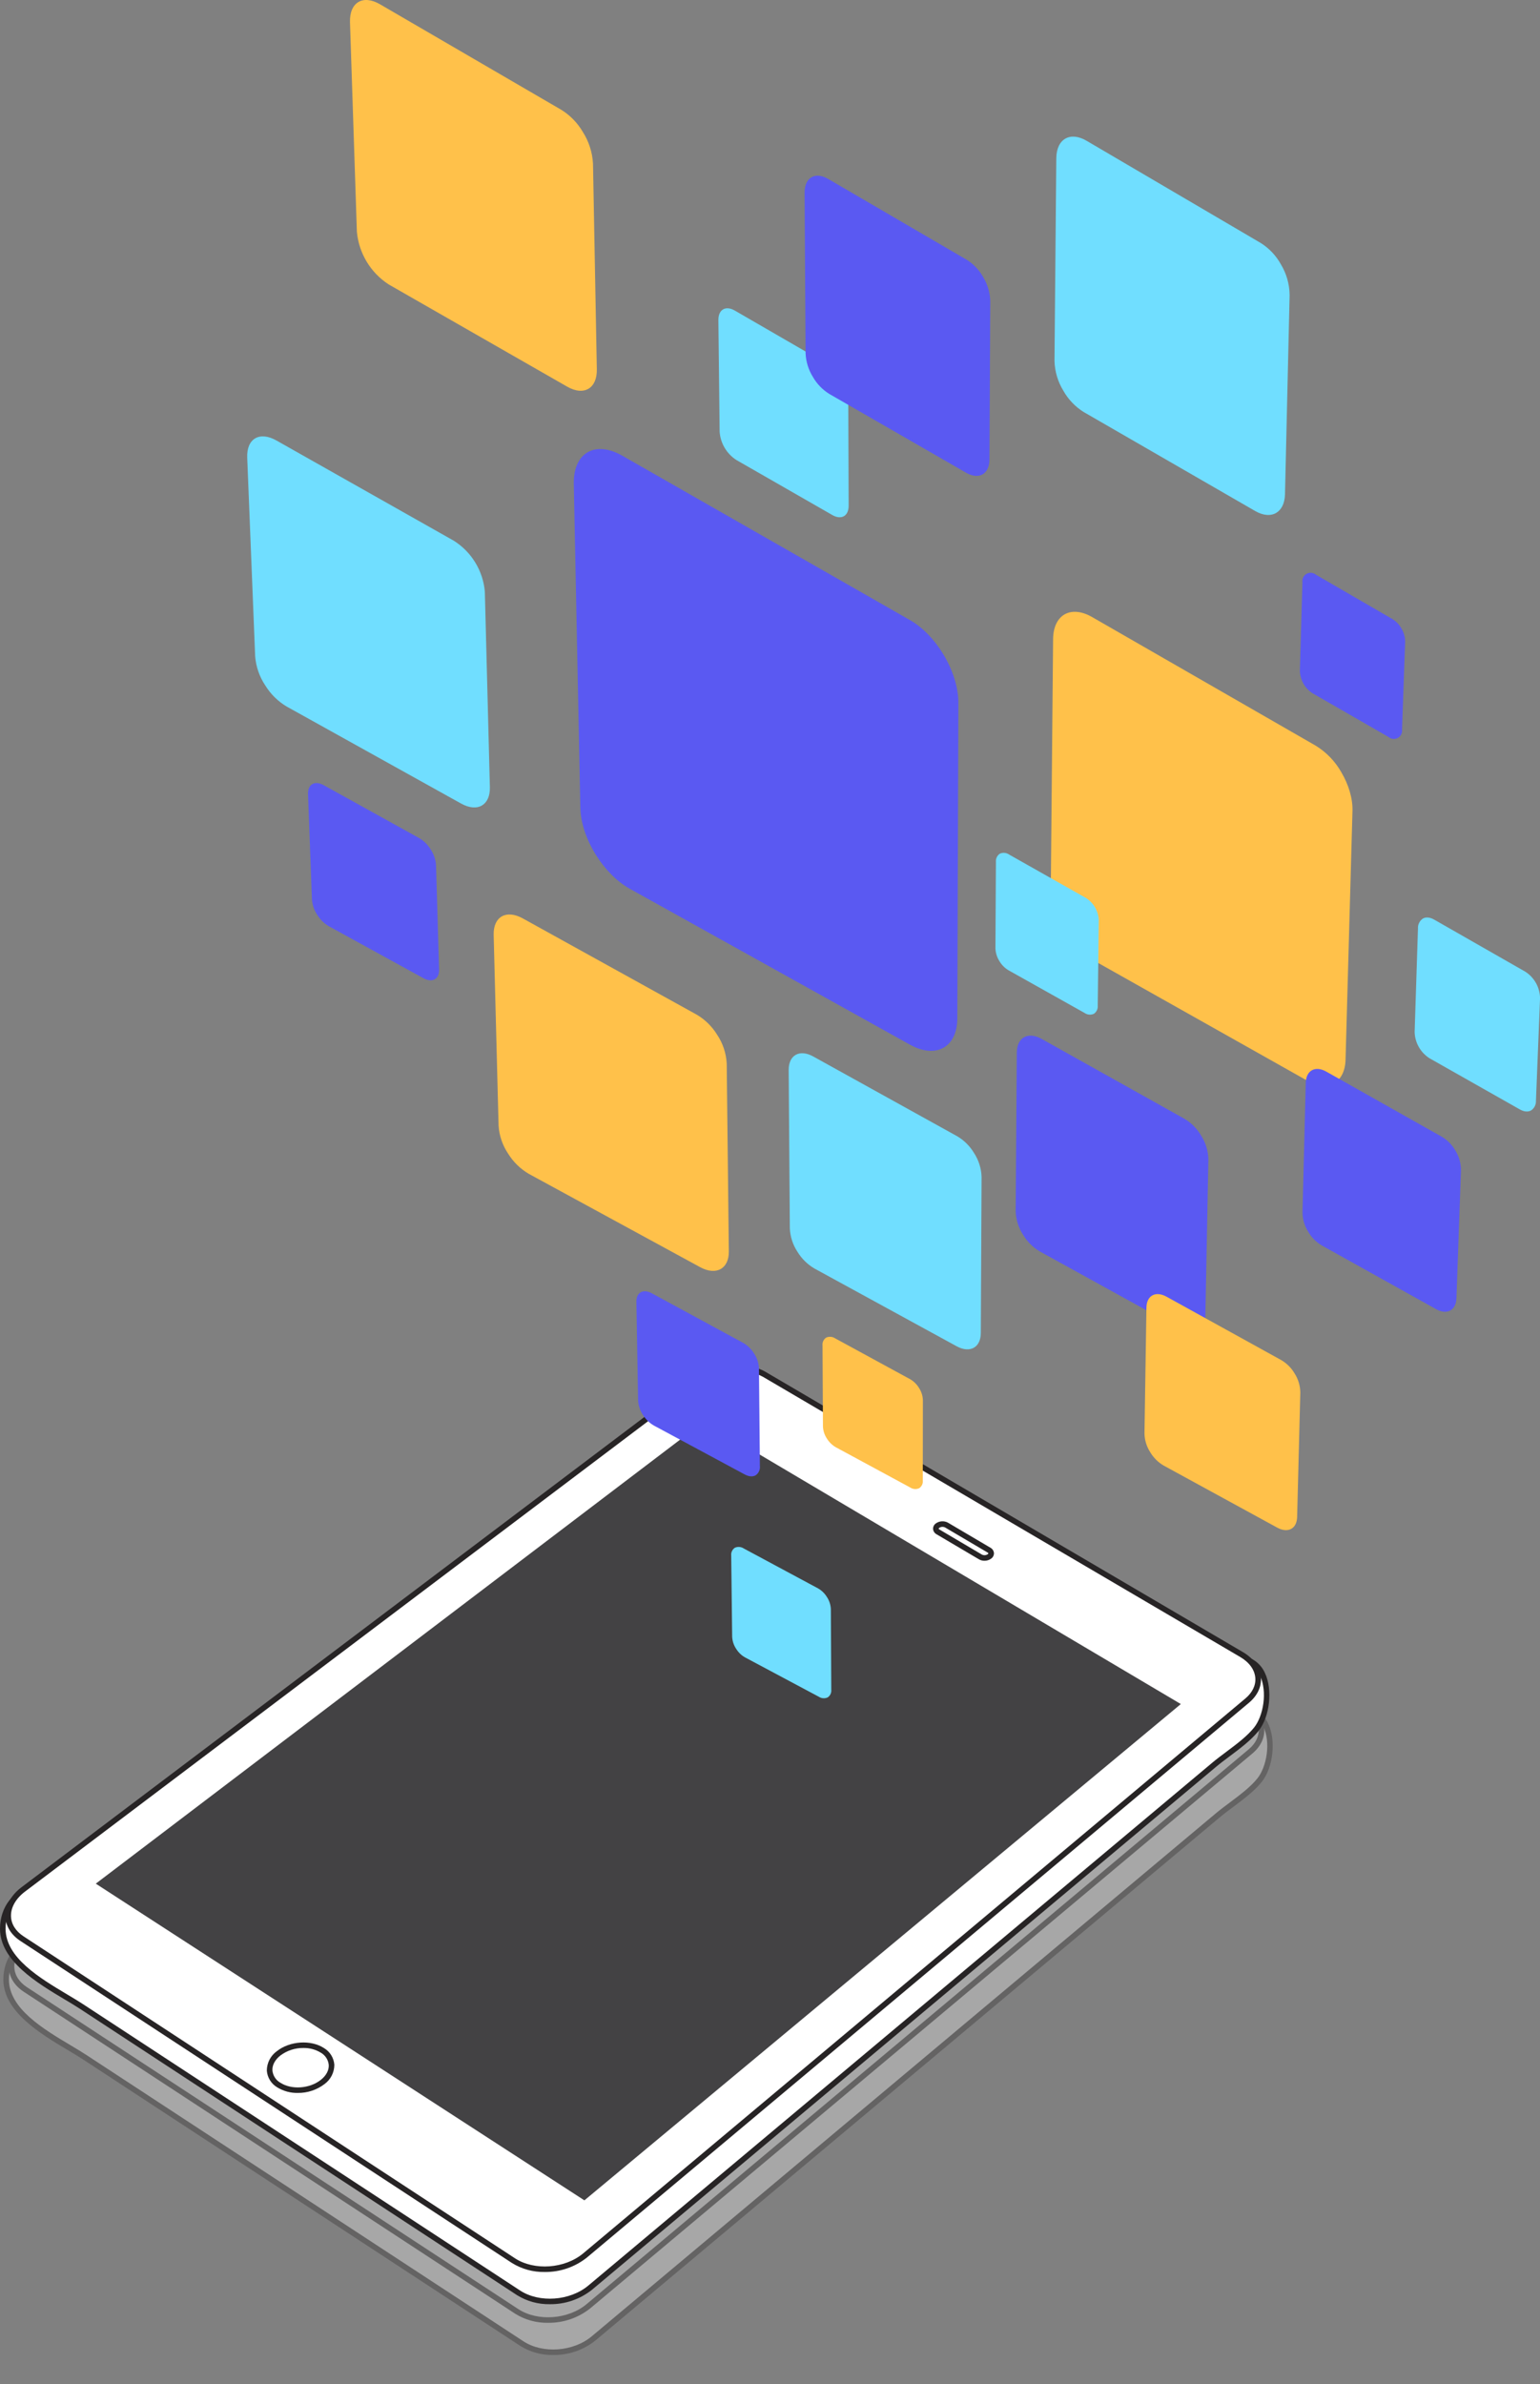 <svg width="201" height="311" viewBox="0 0 201 311" fill="none" xmlns="http://www.w3.org/2000/svg">
<rect x="0" y="0" width="201" height="311" fill="#808080" stroke="none"/>
<g opacity="0.31">
<path d="M161.913 222.945C161.386 222.96 160.869 223.094 160.401 223.337C159.933 223.579 159.525 223.924 159.208 224.346L100.891 190.13C98.487 188.719 94.75 188.931 92.532 190.604L7.215 254.98C6.922 254.518 6.521 254.134 6.046 253.862C5.572 253.589 5.038 253.436 4.491 253.417C2.453 253.417 0.801 255.569 0.801 258.224C0.801 263.03 7.579 266.082 11.066 268.365L28.879 280.029L49.442 293.493L64.759 303.523L68.117 305.721C70.763 307.453 74.953 307.151 77.462 305.05L83.111 300.319L97.422 288.333L116.459 272.389L136.29 255.781L152.979 241.804L158.916 236.832C160.639 235.389 163.026 233.928 164.399 232.215C166.488 229.609 166.537 222.945 161.913 222.945Z" fill="white"/>
<path d="M72.195 307.205C70.686 307.232 69.2 306.822 67.918 306.026L10.867 268.67C10.277 268.284 9.586 267.872 8.855 267.436C5.302 265.317 0.437 262.416 0.437 258.224C0.437 255.372 2.256 253.052 4.491 253.052C5.033 253.066 5.565 253.201 6.048 253.447C6.531 253.692 6.953 254.042 7.284 254.471L92.312 190.314C94.631 188.564 98.562 188.341 101.075 189.816L159.132 223.879C159.558 223.397 160.097 223.03 160.701 222.811C161.305 222.591 161.954 222.526 162.59 222.622C163.225 222.718 163.827 222.971 164.339 223.359C164.852 223.747 165.259 224.256 165.524 224.842C166.572 227.025 166.179 230.576 164.684 232.443C163.723 233.641 162.312 234.697 160.946 235.718C160.303 236.199 159.696 236.654 159.15 237.111L77.695 305.329C76.132 306.568 74.19 307.231 72.195 307.205ZM4.491 253.781C2.657 253.781 1.165 255.774 1.165 258.224C1.165 262.002 5.636 264.668 9.228 266.81C9.966 267.251 10.664 267.666 11.265 268.06L68.317 305.417C70.836 307.066 74.833 306.776 77.228 304.771L158.682 236.552C159.244 236.082 159.859 235.622 160.51 235.135C161.839 234.141 163.213 233.113 164.115 231.987C165.308 230.499 165.91 227.328 164.867 225.157C164.622 224.585 164.208 224.101 163.68 223.77C163.152 223.44 162.535 223.279 161.913 223.309C161.44 223.325 160.977 223.447 160.557 223.666C160.138 223.886 159.773 224.197 159.49 224.576C159.435 224.644 159.358 224.689 159.272 224.705C159.187 224.72 159.099 224.704 159.024 224.66L100.707 190.444C98.424 189.105 94.856 189.307 92.751 190.895L7.434 255.271C7.395 255.3 7.35 255.321 7.303 255.333C7.256 255.345 7.206 255.347 7.158 255.34C7.11 255.332 7.064 255.315 7.022 255.289C6.981 255.263 6.945 255.229 6.917 255.189C6.656 254.776 6.299 254.432 5.877 254.187C5.455 253.942 4.979 253.802 4.491 253.781Z" fill="#272425"/>
<path d="M67.449 301.52L3.306 259.521C0.836 257.903 0.919 255.025 3.478 253.094L91.864 186.403C94.082 184.73 97.819 184.518 100.223 185.929L162.493 222.464C165.054 223.967 165.387 226.652 163.224 228.464L76.793 300.849C74.284 302.95 70.094 303.252 67.449 301.52Z" fill="white"/>
<path d="M71.526 303.004C70.017 303.031 68.532 302.621 67.249 301.825L3.106 259.825C1.882 259.024 1.184 257.89 1.143 256.632C1.096 255.248 1.868 253.853 3.259 252.803L91.644 186.113C93.963 184.363 97.894 184.14 100.407 185.615L162.677 222.15C164.049 222.956 164.898 224.152 165.005 225.434C165.106 226.647 164.557 227.822 163.457 228.743L77.027 301.128C75.464 302.367 73.521 303.03 71.526 303.004ZM67.648 301.216C70.168 302.865 74.165 302.575 76.559 300.57L162.99 228.185C163.902 227.42 164.36 226.465 164.279 225.495C164.191 224.437 163.491 223.472 162.309 222.778L100.038 186.243C97.756 184.904 94.187 185.106 92.083 186.694L3.698 253.385C2.498 254.289 1.832 255.464 1.871 256.608C1.904 257.622 2.485 258.548 3.505 259.216L67.648 301.216Z" fill="#272425"/>
<path d="M76.711 293.659L12.937 252.347L92.315 192.065L154.557 228.918L76.711 293.659Z" fill="#CAA2EE"/>
<path d="M76.711 294.023C76.64 294.023 76.572 294.003 76.513 293.965L12.738 252.653C12.689 252.621 12.649 252.578 12.62 252.527C12.591 252.476 12.575 252.419 12.572 252.361C12.57 252.303 12.582 252.245 12.607 252.192C12.632 252.139 12.67 252.093 12.716 252.057L92.095 191.774C92.152 191.731 92.222 191.705 92.294 191.701C92.366 191.697 92.438 191.714 92.501 191.751L154.742 228.605C154.793 228.634 154.835 228.676 154.866 228.725C154.897 228.775 154.915 228.831 154.92 228.889C154.925 228.947 154.915 229.006 154.893 229.059C154.87 229.113 154.835 229.161 154.79 229.198L76.944 293.939C76.878 293.994 76.796 294.023 76.711 294.023ZM13.57 252.324L76.684 293.208L153.927 228.968L92.34 192.503L13.57 252.324Z" fill="#272425"/>
<path d="M42.546 278.22C40.973 279.474 38.406 279.65 36.818 278.612C35.232 277.576 35.228 275.726 36.803 274.48C38.374 273.237 40.927 273.064 42.511 274.092C44.097 275.121 44.115 276.969 42.546 278.22Z" fill="white"/>
<path d="M39.3 279.647C38.355 279.666 37.424 279.412 36.619 278.917C36.233 278.69 35.907 278.372 35.672 277.991C35.435 277.61 35.295 277.177 35.264 276.73C35.265 276.233 35.385 275.744 35.614 275.303C35.842 274.862 36.173 274.482 36.578 274.194C38.258 272.865 41.009 272.683 42.709 273.786C43.097 274.013 43.423 274.33 43.661 274.711C43.898 275.091 44.04 275.524 44.073 275.971C44.074 276.466 43.956 276.954 43.73 277.395C43.504 277.836 43.176 278.216 42.774 278.505C41.774 279.259 40.553 279.661 39.3 279.647ZM40.032 273.782C38.95 273.771 37.895 274.116 37.029 274.765C36.329 275.319 35.96 276.006 35.991 276.697C36.02 277.028 36.128 277.348 36.306 277.628C36.485 277.909 36.729 278.142 37.017 278.307C38.482 279.265 40.861 279.097 42.319 277.935C43.015 277.38 43.379 276.696 43.346 276.006C43.316 275.675 43.207 275.355 43.027 275.075C42.847 274.795 42.602 274.562 42.313 274.397C41.627 273.979 40.836 273.766 40.032 273.782Z" fill="#272425"/>
<path d="M128.401 209.728L122.862 206.459C122.785 206.426 122.719 206.374 122.67 206.306C122.621 206.239 122.591 206.159 122.584 206.076C122.577 205.993 122.592 205.91 122.629 205.835C122.666 205.76 122.723 205.697 122.793 205.652L122.804 205.643C122.975 205.523 123.175 205.453 123.383 205.44C123.592 205.428 123.799 205.474 123.983 205.573L129.52 208.837C129.597 208.869 129.664 208.922 129.713 208.989C129.763 209.057 129.793 209.137 129.801 209.22C129.809 209.304 129.793 209.388 129.757 209.463C129.721 209.538 129.664 209.603 129.594 209.648L129.583 209.657C129.412 209.778 129.211 209.849 129.002 209.862C128.793 209.874 128.585 209.828 128.401 209.728Z" fill="white"/>
<path d="M128.929 210.225C128.68 210.228 128.434 210.165 128.217 210.042L122.677 206.772C122.55 206.705 122.443 206.607 122.363 206.487C122.283 206.368 122.234 206.23 122.219 206.087C122.214 205.948 122.242 205.809 122.303 205.683C122.364 205.557 122.454 205.448 122.567 205.366C122.796 205.198 123.069 205.099 123.352 205.08C123.635 205.061 123.918 205.123 124.168 205.259L129.705 208.523C129.832 208.591 129.941 208.69 130.021 208.809C130.101 208.929 130.151 209.067 130.166 209.211C130.172 209.35 130.144 209.489 130.084 209.615C130.024 209.741 129.934 209.85 129.822 209.933C129.565 210.127 129.251 210.23 128.929 210.225ZM123.452 205.803C123.302 205.799 123.154 205.842 123.03 205.929C122.967 205.979 122.945 206.018 122.946 206.038C122.948 206.062 122.98 206.105 123.047 206.145L128.587 209.415C128.707 209.476 128.842 209.505 128.977 209.498C129.112 209.49 129.243 209.447 129.356 209.373C129.423 209.32 129.441 209.281 129.439 209.262C129.438 209.236 129.405 209.191 129.335 209.15L123.798 205.886C123.692 205.829 123.573 205.8 123.452 205.803Z" fill="#272425"/>
</g>
<path d="M161.477 216.317C160.95 216.332 160.433 216.466 159.964 216.709C159.496 216.951 159.088 217.296 158.772 217.718L100.455 183.502C98.051 182.091 94.314 182.303 92.095 183.976L6.778 248.352C6.485 247.89 6.084 247.506 5.61 247.234C5.135 246.961 4.602 246.808 4.055 246.788C2.017 246.788 0.364 248.941 0.364 251.596C0.364 256.402 7.142 259.454 10.63 261.737L28.442 273.401L49.005 286.865L64.323 296.894L67.681 299.093C70.326 300.825 74.516 300.523 77.025 298.422L82.674 293.69L96.985 281.705L116.023 265.761L135.853 249.153L152.543 235.176L158.48 230.204C160.202 228.761 162.59 227.3 163.963 225.587C166.051 222.981 166.101 216.317 161.477 216.317Z" fill="white"/>
<path d="M71.758 300.577C70.249 300.604 68.764 300.194 67.481 299.398L10.43 262.042C9.841 261.656 9.15 261.244 8.418 260.808C4.866 258.689 9.70122e-05 255.788 0 251.596C0 248.744 1.819 246.424 4.055 246.424C4.596 246.438 5.128 246.573 5.611 246.818C6.094 247.064 6.517 247.414 6.848 247.843L91.876 183.685C94.194 181.936 98.125 181.712 100.639 183.187L158.695 217.251C159.121 216.769 159.661 216.402 160.265 216.183C160.869 215.963 161.518 215.898 162.154 215.994C162.789 216.09 163.391 216.343 163.903 216.731C164.416 217.119 164.823 217.628 165.088 218.214C166.136 220.397 165.743 223.948 164.247 225.814C163.286 227.013 161.875 228.069 160.509 229.091C159.867 229.572 159.26 230.026 158.714 230.483L77.259 298.701C75.696 299.94 73.753 300.603 71.758 300.577ZM4.055 247.153C2.221 247.153 0.728 249.146 0.728 251.596C0.728 255.374 5.199 258.04 8.792 260.182C9.53 260.623 10.227 261.038 10.829 261.433L67.88 298.789C70.399 300.438 74.397 300.148 76.791 298.143L158.246 229.924C158.807 229.454 159.422 228.995 160.073 228.508C161.402 227.514 162.776 226.485 163.679 225.359C164.871 223.871 165.473 220.7 164.431 218.529C164.186 217.957 163.771 217.473 163.243 217.143C162.715 216.812 162.099 216.651 161.477 216.681C161.004 216.697 160.54 216.819 160.121 217.038C159.701 217.257 159.337 217.568 159.054 217.948C158.999 218.015 158.922 218.061 158.836 218.076C158.751 218.092 158.662 218.076 158.587 218.032L100.27 183.816C97.988 182.477 94.419 182.679 92.314 184.267L6.998 248.642C6.959 248.672 6.914 248.693 6.867 248.705C6.819 248.717 6.77 248.719 6.722 248.711C6.673 248.704 6.627 248.687 6.586 248.661C6.544 248.635 6.508 248.601 6.48 248.561C6.22 248.148 5.863 247.804 5.441 247.559C5.018 247.313 4.543 247.174 4.055 247.153Z" fill="#272425"/>
<path d="M67.013 294.892L2.869 252.892C0.399 251.275 0.483 248.396 3.042 246.466L91.427 179.775C93.645 178.101 97.382 177.89 99.786 179.3L162.056 215.836C164.618 217.339 164.951 220.024 162.787 221.836L76.357 294.221C73.848 296.322 69.657 296.624 67.013 294.892Z" fill="white"/>
<path d="M71.09 296.376C69.581 296.403 68.096 295.993 66.813 295.197L2.669 253.197C1.445 252.396 0.748 251.262 0.706 250.005C0.66 248.621 1.431 247.225 2.822 246.175L91.207 179.484C93.526 177.735 97.457 177.512 99.971 178.986L162.241 215.522C163.613 216.327 164.461 217.524 164.568 218.806C164.67 220.019 164.12 221.194 163.021 222.115L76.591 294.5C75.027 295.739 73.085 296.401 71.09 296.376ZM96.039 178.729C94.47 178.699 92.933 179.167 91.646 180.066L3.261 246.756C2.062 247.661 1.396 248.836 1.434 249.98C1.468 250.994 2.048 251.92 3.068 252.588L67.212 294.587C69.731 296.237 73.728 295.947 76.123 293.942L162.553 221.556C163.466 220.792 163.923 219.837 163.842 218.866C163.754 217.809 163.054 216.844 161.872 216.15L99.602 179.615C98.512 179.013 97.284 178.708 96.039 178.729Z" fill="#272425"/>
<path d="M76.275 287.031L12.501 245.719L91.879 185.436L154.122 222.29L76.275 287.031Z" fill="#434244"/>
<path d="M42.11 271.592C40.537 272.846 37.969 273.022 36.381 271.984C34.795 270.948 34.791 269.097 36.367 267.852C37.938 266.609 40.491 266.436 42.074 267.464C43.66 268.493 43.679 270.341 42.11 271.592Z" fill="white"/>
<path d="M38.864 273.019C37.918 273.038 36.987 272.784 36.182 272.289C35.796 272.062 35.471 271.744 35.235 271.363C34.999 270.982 34.859 270.549 34.827 270.102C34.829 269.605 34.949 269.116 35.177 268.675C35.406 268.234 35.736 267.854 36.141 267.566C37.822 266.237 40.572 266.054 42.273 267.158C42.66 267.385 42.986 267.702 43.224 268.083C43.462 268.463 43.603 268.896 43.637 269.343C43.637 269.838 43.519 270.326 43.293 270.767C43.067 271.208 42.739 271.588 42.337 271.876C41.338 272.631 40.116 273.033 38.864 273.019ZM39.596 267.154C38.514 267.143 37.458 267.488 36.593 268.137C35.892 268.692 35.523 269.378 35.555 270.069C35.583 270.401 35.691 270.72 35.87 271C36.048 271.281 36.292 271.514 36.581 271.679C38.046 272.637 40.425 272.469 41.883 271.307C42.578 270.753 42.943 270.068 42.909 269.379C42.88 269.047 42.77 268.727 42.59 268.447C42.41 268.167 42.165 267.934 41.876 267.769C41.19 267.351 40.399 267.138 39.596 267.154Z" fill="#272425"/>
<path d="M127.966 203.1L122.427 199.831C122.35 199.798 122.283 199.746 122.234 199.678C122.185 199.611 122.155 199.531 122.148 199.448C122.141 199.365 122.157 199.281 122.194 199.207C122.23 199.132 122.287 199.069 122.357 199.024L122.368 199.015C122.539 198.895 122.74 198.825 122.948 198.812C123.156 198.8 123.363 198.846 123.547 198.944L129.084 202.209C129.161 202.241 129.228 202.294 129.278 202.361C129.327 202.429 129.358 202.509 129.365 202.592C129.373 202.676 129.358 202.76 129.321 202.835C129.285 202.91 129.229 202.975 129.159 203.02L129.147 203.029C128.977 203.15 128.776 203.221 128.567 203.233C128.358 203.246 128.15 203.2 127.966 203.1Z" fill="white"/>
<path d="M128.492 203.597C128.243 203.6 127.997 203.537 127.78 203.414L122.241 200.144C122.114 200.076 122.006 199.978 121.926 199.859C121.846 199.739 121.797 199.602 121.783 199.459C121.777 199.319 121.806 199.181 121.867 199.055C121.927 198.929 122.018 198.82 122.131 198.738C122.36 198.57 122.632 198.471 122.915 198.452C123.199 198.433 123.482 198.495 123.731 198.631L129.268 201.895C129.395 201.963 129.504 202.061 129.584 202.181C129.665 202.301 129.714 202.439 129.729 202.583C129.735 202.722 129.707 202.861 129.647 202.987C129.587 203.113 129.497 203.222 129.385 203.305C129.128 203.499 128.814 203.602 128.492 203.597ZM128.15 202.787C128.27 202.848 128.405 202.877 128.54 202.87C128.676 202.862 128.806 202.819 128.92 202.745C128.986 202.692 129.004 202.653 129.003 202.634C129.001 202.608 128.968 202.563 128.898 202.522L123.361 199.258C123.241 199.197 123.107 199.169 122.972 199.176C122.837 199.184 122.706 199.226 122.594 199.3C122.53 199.35 122.508 199.389 122.51 199.41C122.511 199.434 122.544 199.477 122.611 199.517L128.15 202.787Z" fill="#272425"/>
<path d="M106.865 221.333L97.234 216.199C96.764 215.931 96.369 215.549 96.085 215.088C95.771 214.623 95.591 214.08 95.562 213.519L95.439 202.927C95.416 202.73 95.448 202.529 95.531 202.348C95.615 202.167 95.746 202.013 95.911 201.901C96.098 201.816 96.304 201.781 96.508 201.798C96.713 201.815 96.91 201.884 97.081 201.998L106.78 207.206C107.242 207.471 107.631 207.848 107.912 208.301C108.233 208.776 108.417 209.33 108.442 209.903L108.497 220.421C108.516 220.613 108.484 220.806 108.404 220.982C108.324 221.157 108.198 221.308 108.041 221.418C107.854 221.507 107.647 221.546 107.441 221.531C107.235 221.516 107.037 221.448 106.865 221.333Z" fill="#70DEFF"/>
<path d="M97.184 192.33L85.351 185.964C84.775 185.632 84.288 185.164 83.935 184.599C83.549 184.033 83.323 183.372 83.283 182.687L83.062 169.812C83.051 169.2 83.271 168.77 83.635 168.57C83.999 168.369 84.507 168.399 85.072 168.705L97.007 175.181C97.575 175.51 98.053 175.972 98.402 176.529C98.797 177.107 99.025 177.783 99.06 178.482L99.18 191.248C99.205 191.48 99.167 191.714 99.069 191.926C98.972 192.138 98.818 192.319 98.626 192.451C98.263 192.66 97.753 192.636 97.184 192.33Z" fill="#5A59F2"/>
<path d="M55.271 127.607L42.919 120.824C42.312 120.466 41.8 119.967 41.427 119.37C41.015 118.764 40.769 118.062 40.713 117.332L40.204 103.608C40.18 102.955 40.397 102.497 40.769 102.283C41.14 102.07 41.665 102.101 42.255 102.428L54.718 109.331C55.316 109.686 55.819 110.179 56.188 110.768C56.608 111.386 56.857 112.105 56.909 112.85L57.307 126.454C57.325 127.079 57.116 127.521 56.761 127.735C56.391 127.958 55.864 127.933 55.271 127.607Z" fill="#5A59F2"/>
<path d="M198.373 144.724L186.587 138.053C186.004 137.685 185.522 137.179 185.182 136.58C184.842 135.981 184.655 135.307 184.638 134.618L185.072 121.121C185.056 120.866 185.107 120.611 185.222 120.382C185.336 120.154 185.509 119.959 185.722 119.819C186.105 119.609 186.624 119.64 187.187 119.961L199.074 126.75C199.657 127.122 200.138 127.633 200.476 128.237C200.813 128.841 200.995 129.519 201.006 130.211L200.471 143.59C200.483 143.837 200.432 144.082 200.322 144.303C200.212 144.524 200.046 144.712 199.842 144.85C199.46 145.069 198.939 145.044 198.373 144.724Z" fill="#70DEFF"/>
<path d="M108.638 67.187L96.105 60.003C95.479 59.599 94.956 59.054 94.577 58.412C94.199 57.769 93.976 57.047 93.926 56.304L93.763 41.762C93.755 41.071 93.991 40.585 94.379 40.359C94.767 40.133 95.306 40.166 95.906 40.512L108.553 47.827C109.162 48.206 109.668 48.729 110.028 49.349C110.447 50.012 110.684 50.773 110.715 51.556L110.764 65.966C110.767 66.628 110.539 67.096 110.168 67.323C109.782 67.559 109.24 67.532 108.638 67.187Z" fill="#70DEFF"/>
<path d="M60.181 104.821L37.4 92.157C36.274 91.484 35.326 90.549 34.636 89.433C33.87 88.294 33.411 86.978 33.303 85.61L32.267 59.699C32.217 58.46 32.619 57.589 33.308 57.183C33.998 56.777 34.975 56.837 36.075 57.458L59.236 70.54C60.377 71.26 61.335 72.234 62.037 73.386C62.739 74.538 63.165 75.837 63.281 77.181L63.938 102.673C63.968 103.837 63.579 104.661 62.924 105.059C62.243 105.474 61.272 105.427 60.181 104.821Z" fill="#70DEFF"/>
<path d="M163.818 66.657L141.444 53.748C140.339 53.06 139.426 52.105 138.789 50.97C138.067 49.795 137.668 48.451 137.632 47.072L137.868 20.651C137.879 19.388 138.328 18.5 139.044 18.086C139.76 17.672 140.744 17.732 141.825 18.366L164.565 31.707C165.654 32.395 166.552 33.347 167.176 34.474C167.908 35.683 168.303 37.065 168.32 38.478L167.717 64.469C167.69 65.655 167.257 66.495 166.576 66.901C165.867 67.323 164.889 67.275 163.818 66.657Z" fill="#70DEFF"/>
<path d="M74.029 50.439L50.741 37.109C49.568 36.352 48.584 35.338 47.863 34.143C47.142 32.949 46.703 31.605 46.579 30.215L45.682 2.923C45.639 1.617 46.056 0.7 46.767 0.272C47.477 -0.156 48.48 -0.093 49.605 0.562L73.292 14.344C74.433 15.06 75.384 16.04 76.064 17.203C76.857 18.444 77.316 19.868 77.398 21.338L77.898 48.179C77.921 49.404 77.517 50.271 76.843 50.69C76.14 51.127 75.144 51.077 74.029 50.439Z" fill="#FFC14A"/>
<path d="M91.378 165.297L69.03 153.132C67.932 152.491 67.008 151.593 66.336 150.515C65.596 149.424 65.161 148.157 65.074 146.842L64.433 121.956C64.403 120.766 64.813 119.93 65.5 119.54C66.188 119.15 67.154 119.207 68.233 119.804L90.948 132.367C92.029 133.008 92.939 133.903 93.597 134.974C94.348 136.095 94.782 137.398 94.851 138.746L95.126 163.234C95.139 164.353 94.743 165.144 94.089 165.527C93.408 165.925 92.448 165.88 91.378 165.297Z" fill="#FFC14A"/>
<path d="M124.847 175.61L106.303 165.476C105.396 164.945 104.635 164.197 104.088 163.299C103.485 162.39 103.14 161.335 103.089 160.245L102.938 139.597C102.93 138.611 103.286 137.919 103.866 137.596C104.446 137.274 105.252 137.321 106.144 137.815L124.939 148.225C125.832 148.755 126.581 149.498 127.118 150.388C127.731 151.32 128.077 152.403 128.115 153.518L128.015 173.89C128.011 174.823 127.668 175.483 127.115 175.802C126.539 176.134 125.735 176.096 124.847 175.61Z" fill="#70DEFF"/>
<path d="M118.75 136.266L82.207 115.942C80.51 114.998 78.954 113.395 77.794 111.549C76.569 109.599 75.785 107.377 75.745 105.372L74.893 63.138C74.852 61.102 75.542 59.67 76.69 59.002C77.839 58.334 79.446 58.432 81.237 59.455L118.769 80.889C120.447 81.847 121.97 83.459 123.101 85.314C124.33 87.332 125.094 89.638 125.087 91.705L124.95 132.83C124.943 134.694 124.274 136.012 123.193 136.648C122.067 137.311 120.493 137.236 118.75 136.266Z" fill="#5A59F2"/>
<path d="M170.624 140.973L142.028 124.88C140.62 124.029 139.451 122.835 138.628 121.41C137.706 119.948 137.194 118.265 137.146 116.537L137.449 83.373C137.464 81.781 138.041 80.661 138.962 80.139C139.884 79.618 141.15 79.694 142.54 80.493L171.738 97.278C173.126 98.135 174.275 99.33 175.077 100.752C176.011 102.337 176.571 104.149 176.525 105.775L175.62 138.248C175.579 139.725 175.021 140.771 174.149 141.276C173.241 141.801 171.99 141.742 170.624 140.973Z" fill="#FFC14A"/>
<path d="M154.126 173.4L135.709 163.244C134.808 162.711 134.057 161.961 133.523 161.061C132.931 160.147 132.601 159.089 132.566 158.001L132.713 137.307C132.72 136.319 133.086 135.625 133.671 135.302C134.257 134.979 135.063 135.026 135.949 135.521L154.614 145.954C155.501 146.485 156.24 147.23 156.764 148.122C157.366 149.059 157.696 150.145 157.718 151.259L157.323 171.676C157.305 172.61 156.953 173.272 156.395 173.591C155.813 173.924 155.009 173.886 154.126 173.4Z" fill="#5A59F2"/>
<path d="M166.707 199.278L151.88 191.179C151.159 190.757 150.556 190.159 150.129 189.441C149.658 188.714 149.397 187.87 149.377 187.004L149.632 170.565C149.645 169.782 149.944 169.232 150.418 168.976C150.892 168.719 151.54 168.757 152.251 169.149L167.237 177.427C167.948 177.846 168.541 178.438 168.961 179.148C169.442 179.892 169.703 180.756 169.716 181.641L169.3 197.903C169.281 198.648 168.993 199.176 168.54 199.431C168.068 199.697 167.418 199.667 166.707 199.278Z" fill="#FFC14A"/>
<path d="M187.449 170.784L172.496 162.453C171.766 162.017 171.161 161.401 170.738 160.665C170.266 159.913 170.011 159.045 170 158.157L170.429 141.243C170.45 140.438 170.759 139.872 171.242 139.608C171.726 139.344 172.384 139.383 173.1 139.787L188.216 148.304C188.934 148.737 189.53 149.347 189.947 150.075C190.428 150.845 190.683 151.733 190.686 152.641L190.093 169.369C190.066 170.136 189.768 170.68 189.306 170.942C188.825 171.215 188.166 171.184 187.449 170.784Z" fill="#5A59F2"/>
<path d="M118.787 194.033L109.084 188.787C108.612 188.514 108.215 188.128 107.929 187.663C107.616 187.196 107.436 186.651 107.411 186.089L107.355 175.503C107.334 175.305 107.367 175.105 107.453 174.925C107.538 174.745 107.672 174.592 107.839 174.483C108.029 174.401 108.238 174.368 108.444 174.388C108.651 174.407 108.849 174.478 109.021 174.595L118.792 179.915C119.256 180.185 119.647 180.565 119.929 181.023C120.25 181.499 120.432 182.056 120.455 182.629L120.442 193.141C120.461 193.333 120.427 193.526 120.345 193.701C120.262 193.875 120.135 194.024 119.975 194.132C119.785 194.219 119.576 194.255 119.368 194.238C119.16 194.22 118.959 194.15 118.787 194.033Z" fill="#FFC14A"/>
<path d="M181.232 96.14L171.304 90.431C170.812 90.112 170.404 89.678 170.117 89.166C169.831 88.654 169.673 88.08 169.658 87.493L169.992 75.967C169.958 75.748 169.992 75.525 170.089 75.326C170.186 75.128 170.341 74.964 170.534 74.856C170.727 74.749 170.948 74.702 171.168 74.724C171.388 74.746 171.596 74.834 171.764 74.977L181.763 80.771C182.242 81.069 182.636 81.484 182.909 81.978C183.228 82.505 183.397 83.11 183.397 83.727L182.992 95.169C183.022 95.385 182.986 95.605 182.889 95.8C182.791 95.995 182.637 96.155 182.446 96.26C182.255 96.365 182.037 96.41 181.82 96.389C181.603 96.367 181.398 96.281 181.232 96.14Z" fill="#5A59F2"/>
<path d="M126.092 61.666L108.237 51.387C107.354 50.839 106.622 50.081 106.105 49.179C105.522 48.247 105.191 47.18 105.145 46.082L105.015 25.153C105.009 24.155 105.351 23.454 105.91 23.127C106.469 22.8 107.244 22.848 108.102 23.348L126.191 33.897C127.06 34.444 127.781 35.197 128.289 36.089C128.882 37.044 129.213 38.139 129.248 39.263L129.145 59.922C129.141 60.868 128.81 61.537 128.278 61.861C127.723 62.197 126.948 62.159 126.092 61.666Z" fill="#5A59F2"/>
<path d="M141.559 132.138L131.618 126.564C131.131 126.271 130.726 125.86 130.44 125.37C130.121 124.868 129.943 124.291 129.924 123.697L129.988 112.444C129.968 112.234 130.005 112.023 130.094 111.832C130.184 111.641 130.324 111.478 130.499 111.36C130.695 111.273 130.91 111.237 131.123 111.258C131.337 111.279 131.541 111.355 131.716 111.478L141.729 117.134C142.221 117.444 142.631 117.868 142.924 118.37C143.217 118.873 143.385 119.438 143.412 120.019L143.276 131.19C143.293 131.394 143.257 131.598 143.17 131.783C143.083 131.968 142.95 132.127 142.782 132.244C142.587 132.336 142.371 132.374 142.156 132.356C141.941 132.337 141.735 132.262 141.559 132.138Z" fill="#70DEFF"/>
</svg>
